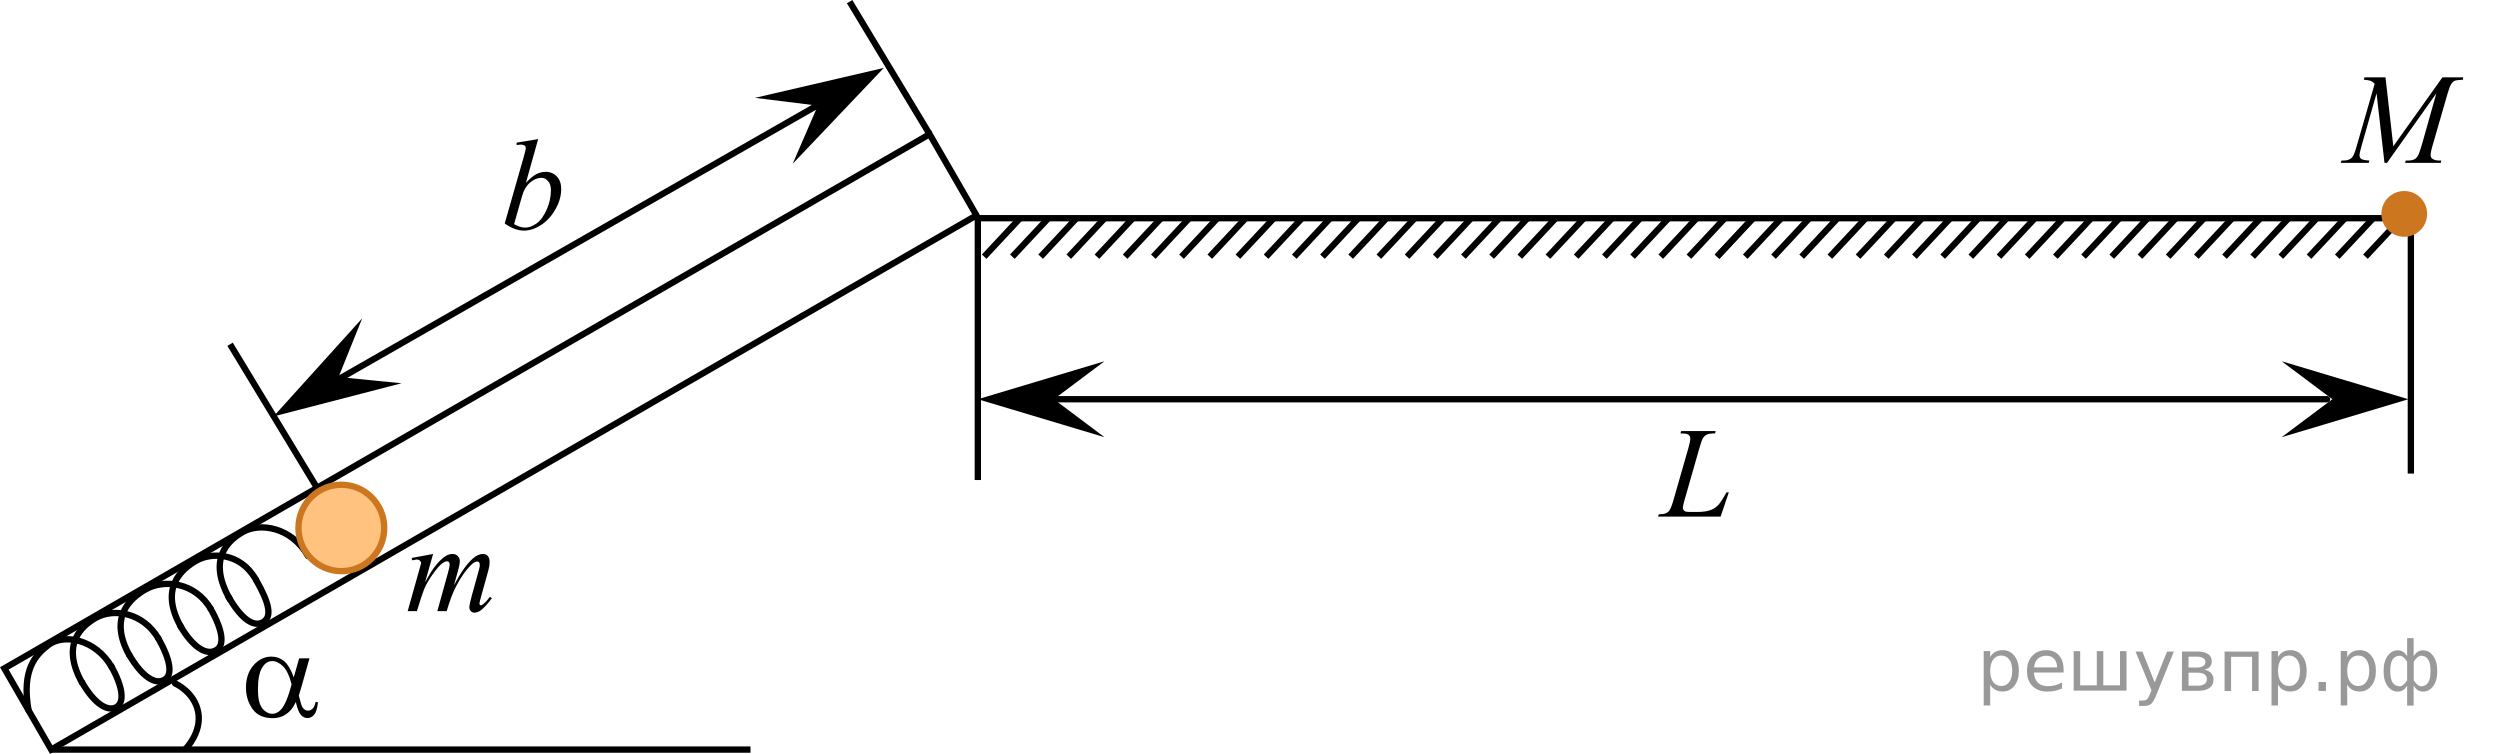 <?xml version="1.0" encoding="utf-8"?>
<!-- Generator: Adobe Illustrator 27.2.0, SVG Export Plug-In . SVG Version: 6.00 Build 0)  -->
<svg version="1.1" id="Layer_1" xmlns="http://www.w3.org/2000/svg" xmlns:xlink="http://www.w3.org/1999/xlink" x="0px" y="0px"
	 width="296.202px" height="89.324px" viewBox="0 0 296.202 89.324" enable-background="new 0 0 296.202 89.324"
	 xml:space="preserve">
<path fill="none" stroke="#000000" stroke-width="0.75" stroke-linecap="round" stroke-linejoin="round" stroke-miterlimit="8" d="
	M3.384,84.167c-0.863-4.853,0.874-6.602,2.326-7.731c1.807-1.404,5.613-0.747,7.543,2.627"/>
<path fill="none" stroke="#000000" stroke-width="0.75" stroke-linejoin="round" stroke-miterlimit="8" d="M13.101,78.787
	c1.577,2.756,1.604,4.471,0.707,4.984c-1.012,0.579-2.585-0.287-4.146-3.017"/>
<path fill="none" stroke="#000000" stroke-width="0.75" stroke-linejoin="round" stroke-miterlimit="8" d="M9.774,80.975
	c-2.649-4.631-0.087-6.817,1.563-7.761c2.001-1.145,5.593-0.78,7.5,2.555"/>
<path fill="none" stroke="#000000" stroke-width="0.75" stroke-linejoin="round" stroke-miterlimit="8" d="M18.681,75.495
	c1.613,2.82,1.783,4.572,0.753,5.064c-1.012,0.579-2.6-0.309-4.194-3.095"/>
<path fill="none" stroke="#000000" stroke-width="0.75" stroke-linejoin="round" stroke-miterlimit="8" d="M15.397,77.758
	c-2.649-4.631,0.081-6.914,1.843-7.921c2.122-1.214,5.869-0.939,7.777,2.397"/>
<path fill="none" stroke="#000000" stroke-width="0.75" stroke-linejoin="round" stroke-miterlimit="8" d="M24.863,71.959
	c1.613,2.82,1.76,4.586,0.693,5.098c-1.055,0.603-2.683-0.261-4.277-3.048"/>
<path fill="none" stroke="#000000" stroke-width="0.75" stroke-linecap="round" stroke-linejoin="round" stroke-miterlimit="8" d="
	M21.468,74.323c-2.649-4.631,0.045-6.894,1.8-7.898c1.681-0.962,5.146-1.077,7.038,2.23"/>
<path fill="none" stroke="#000000" stroke-width="0.75" stroke-linecap="round" stroke-linejoin="round" stroke-miterlimit="8" d="
	M30.35,68.733c1.599,2.796,1.9,4.361,0.794,4.994c-1.077,0.6-2.53-0.319-4.117-3.093"/>
<path fill="none" stroke="#000000" stroke-width="0.75" stroke-linecap="round" stroke-linejoin="round" stroke-miterlimit="8" d="
	M27.239,71.004c-2.741-4.792-0.167-7,1.519-7.965c2.035-1.164,5.764-0.611,7.736,2.836"/>
<line fill="none" stroke="#000000" stroke-width="0.75" stroke-linecap="round" stroke-linejoin="round" stroke-miterlimit="10" x1="121.472" y1="47.3" x2="275.706" y2="47.3"/>
<line fill="none" stroke="#000000" stroke-width="0.75" stroke-miterlimit="10" x1="120.859" y1="25.853" x2="116.606" y2="30.412"/>
<line fill="none" stroke="#000000" stroke-width="0.75" stroke-miterlimit="10" x1="130.883" y1="25.853" x2="126.627" y2="30.412"/>
<line fill="none" stroke="#000000" stroke-width="0.75" stroke-miterlimit="10" x1="127.543" y1="25.853" x2="123.293" y2="30.412"/>
<line fill="none" stroke="#000000" stroke-width="0.75" stroke-miterlimit="10" x1="124.21" y1="25.853" x2="119.944" y2="30.412"/>
<line fill="none" stroke="#000000" stroke-width="0.75" stroke-miterlimit="10" x1="134.223" y1="25.853" x2="129.967" y2="30.412"/>
<line fill="none" stroke="#000000" stroke-width="0.75" stroke-miterlimit="10" x1="137.563" y1="25.853" x2="133.307" y2="30.412"/>
<line fill="none" stroke="#000000" stroke-width="0.75" stroke-miterlimit="10" x1="147.585" y1="25.853" x2="143.335" y2="30.412"/>
<line fill="none" stroke="#000000" stroke-width="0.75" stroke-miterlimit="10" x1="144.238" y1="25.853" x2="139.984" y2="30.412"/>
<line fill="none" stroke="#000000" stroke-width="0.75" stroke-miterlimit="10" x1="140.899" y1="25.853" x2="136.648" y2="30.412"/>
<line fill="none" stroke="#000000" stroke-width="0.75" stroke-miterlimit="10" x1="150.923" y1="25.853" x2="146.668" y2="30.412"/>
<line fill="none" stroke="#000000" stroke-width="0.75" stroke-miterlimit="10" x1="157.602" y1="25.853" x2="153.347" y2="30.412"/>
<line fill="none" stroke="#000000" stroke-width="0.75" stroke-miterlimit="10" x1="177.642" y1="25.853" x2="173.386" y2="30.412"/>
<line fill="none" stroke="#000000" stroke-width="0.75" stroke-miterlimit="10" x1="170.962" y1="25.853" x2="166.71" y2="30.412"/>
<line fill="none" stroke="#000000" stroke-width="0.75" stroke-miterlimit="10" x1="164.279" y1="25.853" x2="160.023" y2="30.412"/>
<line fill="none" stroke="#000000" stroke-width="0.75" stroke-miterlimit="10" x1="154.263" y1="25.853" x2="150.007" y2="30.412"/>
<line fill="none" stroke="#000000" stroke-width="0.75" stroke-miterlimit="10" x1="174.302" y1="25.853" x2="170.046" y2="30.412"/>
<line fill="none" stroke="#000000" stroke-width="0.75" stroke-miterlimit="10" x1="167.627" y1="25.853" x2="163.365" y2="30.412"/>
<line fill="none" stroke="#000000" stroke-width="0.75" stroke-miterlimit="10" x1="160.939" y1="25.853" x2="156.686" y2="30.412"/>
<line fill="none" stroke="#000000" stroke-width="0.75" stroke-miterlimit="10" x1="187.658" y1="25.853" x2="183.399" y2="30.412"/>
<line fill="none" stroke="#000000" stroke-width="0.75" stroke-miterlimit="10" x1="184.315" y1="25.853" x2="180.064" y2="30.412"/>
<line fill="none" stroke="#000000" stroke-width="0.75" stroke-miterlimit="10" x1="180.98" y1="25.853" x2="176.726" y2="30.412"/>
<line fill="none" stroke="#000000" stroke-width="0.75" stroke-miterlimit="10" x1="191.002" y1="25.853" x2="186.742" y2="30.412"/>
<line fill="none" stroke="#000000" stroke-width="0.75" stroke-miterlimit="10" x1="194.343" y1="25.853" x2="190.085" y2="30.412"/>
<line fill="none" stroke="#000000" stroke-width="0.75" stroke-miterlimit="10" x1="204.356" y1="25.853" x2="200.105" y2="30.412"/>
<line fill="none" stroke="#000000" stroke-width="0.75" stroke-miterlimit="10" x1="201.021" y1="25.853" x2="196.767" y2="30.412"/>
<line fill="none" stroke="#000000" stroke-width="0.75" stroke-miterlimit="10" x1="197.683" y1="25.853" x2="193.427" y2="30.412"/>
<line fill="none" stroke="#000000" stroke-width="0.75" stroke-miterlimit="10" x1="207.699" y1="25.853" x2="203.44" y2="30.412"/>
<line fill="none" stroke="#000000" stroke-width="0.75" stroke-miterlimit="10" x1="115.855" y1="25.853" x2="207.699" y2="25.853"/>
<line fill="none" stroke="#000000" stroke-width="0.75" stroke-miterlimit="10" x1="207.693" y1="25.853" x2="203.44" y2="30.412"/>
<line fill="none" stroke="#000000" stroke-width="0.75" stroke-miterlimit="10" x1="217.717" y1="25.853" x2="213.461" y2="30.412"/>
<line fill="none" stroke="#000000" stroke-width="0.75" stroke-miterlimit="10" x1="214.377" y1="25.853" x2="210.127" y2="30.412"/>
<line fill="none" stroke="#000000" stroke-width="0.75" stroke-miterlimit="10" x1="211.044" y1="25.853" x2="206.778" y2="30.412"/>
<line fill="none" stroke="#000000" stroke-width="0.75" stroke-miterlimit="10" x1="221.057" y1="25.853" x2="216.801" y2="30.412"/>
<line fill="none" stroke="#000000" stroke-width="0.75" stroke-miterlimit="10" x1="224.397" y1="25.853" x2="220.141" y2="30.412"/>
<line fill="none" stroke="#000000" stroke-width="0.75" stroke-miterlimit="10" x1="234.419" y1="25.853" x2="230.169" y2="30.412"/>
<line fill="none" stroke="#000000" stroke-width="0.75" stroke-miterlimit="10" x1="231.072" y1="25.853" x2="226.818" y2="30.412"/>
<line fill="none" stroke="#000000" stroke-width="0.75" stroke-miterlimit="10" x1="227.733" y1="25.853" x2="223.482" y2="30.412"/>
<line fill="none" stroke="#000000" stroke-width="0.75" stroke-miterlimit="10" x1="237.757" y1="25.853" x2="233.502" y2="30.412"/>
<line fill="none" stroke="#000000" stroke-width="0.75" stroke-miterlimit="10" x1="244.436" y1="25.853" x2="240.181" y2="30.412"/>
<line fill="none" stroke="#000000" stroke-width="0.75" stroke-miterlimit="10" x1="264.476" y1="25.853" x2="260.22" y2="30.412"/>
<line fill="none" stroke="#000000" stroke-width="0.75" stroke-miterlimit="10" x1="257.796" y1="25.853" x2="253.544" y2="30.412"/>
<line fill="none" stroke="#000000" stroke-width="0.75" stroke-miterlimit="10" x1="251.113" y1="25.853" x2="246.857" y2="30.412"/>
<line fill="none" stroke="#000000" stroke-width="0.75" stroke-miterlimit="10" x1="241.097" y1="25.853" x2="236.841" y2="30.412"/>
<line fill="none" stroke="#000000" stroke-width="0.75" stroke-miterlimit="10" x1="261.136" y1="25.853" x2="256.88" y2="30.412"/>
<line fill="none" stroke="#000000" stroke-width="0.75" stroke-miterlimit="10" x1="254.461" y1="25.853" x2="250.199" y2="30.412"/>
<line fill="none" stroke="#000000" stroke-width="0.75" stroke-miterlimit="10" x1="247.773" y1="25.853" x2="243.52" y2="30.412"/>
<line fill="none" stroke="#000000" stroke-width="0.75" stroke-miterlimit="10" x1="274.492" y1="25.853" x2="270.233" y2="30.412"/>
<line fill="none" stroke="#000000" stroke-width="0.75" stroke-miterlimit="10" x1="271.149" y1="25.853" x2="266.898" y2="30.412"/>
<line fill="none" stroke="#000000" stroke-width="0.75" stroke-miterlimit="10" x1="267.814" y1="25.853" x2="263.56" y2="30.412"/>
<line fill="none" stroke="#000000" stroke-width="0.75" stroke-miterlimit="10" x1="277.836" y1="25.853" x2="273.576" y2="30.412"/>
<line fill="none" stroke="#000000" stroke-width="0.75" stroke-miterlimit="10" x1="281.177" y1="25.853" x2="276.919" y2="30.412"/>
<line fill="none" stroke="#000000" stroke-width="0.75" stroke-miterlimit="10" x1="284.517" y1="25.853" x2="280.261" y2="30.412"/>
<line fill="none" stroke="#000000" stroke-width="0.75" stroke-miterlimit="10" x1="207.693" y1="25.853" x2="285.642" y2="25.853"/>
<line fill="none" stroke="#000000" stroke-width="0.75" stroke-miterlimit="10" x1="115.855" y1="56.875" x2="115.855" y2="25.853"/>
<line fill="none" stroke="#000000" stroke-width="0.75" stroke-miterlimit="10" x1="285.642" y1="56.109" x2="285.642" y2="25.853"/>
<rect x="-5.191" y="46.802" transform="matrix(0.866 -0.5 0.5 0.866 -18.393 36.066)" fill="none" stroke="#000000" stroke-width="0.75" stroke-miterlimit="10" width="126.588" height="11.106"/>
<line fill="none" stroke="#000000" stroke-width="0.75" stroke-miterlimit="10" x1="27.259" y1="40.789" x2="37.565" y2="57.801"/>
<line fill="none" stroke="#000000" stroke-width="0.75" stroke-miterlimit="10" x1="110.141" y1="15.899" x2="100.664" y2="0.194"/>
<line fill="none" stroke="#000000" stroke-width="0.75" stroke-miterlimit="10" x1="37.089" y1="46.662" x2="100.919" y2="10.151"/>
<line fill="none" stroke="#000000" stroke-width="0.75" stroke-miterlimit="10" x1="6.066" y1="88.811" x2="88.919" y2="88.811"/>
<polygon points="124.861,47.3 130.862,51.8 115.855,47.3 130.862,42.8 "/>
<polygon points="276.336,47.3 270.33,42.8 285.342,47.3 270.33,51.8 "/>
<polygon points="40.115,44.671 47.579,45.411 32.412,49.337 42.916,37.713 "/>
<polygon points="96.896,12.518 89.448,11.594 104.714,8.046 93.917,19.406 "/>
<path fill="none" stroke="#020304" stroke-width="0.75" stroke-linecap="round" stroke-linejoin="round" stroke-miterlimit="10" d="
	M41.342,62.551"/>
<g>
	<ellipse opacity="0.5" fill="#FF8800" enable-background="new    " cx="40.443" cy="62.551" rx="5.081" ry="5.118"/>
	
		<ellipse fill="none" stroke="#CC761F" stroke-width="0.75" stroke-linecap="round" stroke-linejoin="round" stroke-miterlimit="10" cx="40.443" cy="62.551" rx="5.081" ry="5.118"/>
</g>
<path fill="none" stroke="#000000" stroke-width="0.75" stroke-linecap="round" stroke-linejoin="round" stroke-miterlimit="10" d="
	M21.988,88.727c0,0,1.938-1.919,1.498-4.339c-0.449-2.42-2.739-3.413-2.739-3.413"/>
<g>
	<g>
		<g>
			<g>
				<g>
					<g>
						<g>
							<g>
								<g>
									<g>
										<g>
											<g>
												<g>
													<g>
														<defs>
															<rect id="SVGID_1_" x="57.337" y="13.187" width="12.354" height="18.146"/>
														</defs>
														<clipPath id="SVGID_00000116950641717987135410000010755791396271641786_">
															<use xlink:href="#SVGID_1_"  overflow="visible"/>
														</clipPath>
														<g clip-path="url(#SVGID_00000116950641717987135410000010755791396271641786_)">
															<g enable-background="new    ">
																<path d="M63.762,16.482l-1.454,5.181c0.472-0.5,0.884-0.843,1.236-1.027s0.719-0.277,1.103-0.277
																	c0.541,0,0.983,0.183,1.328,0.547c0.344,0.365,0.517,0.86,0.517,1.484
																	c0,0.806-0.226,1.606-0.679,2.403c-0.453,0.798-1.02,1.418-1.704,1.863
																	c-0.684,0.445-1.357,0.667-2.022,0.667c-0.743,0-1.505-0.282-2.287-0.847l2.243-7.851
																	c0.172-0.605,0.258-0.959,0.258-1.065c0-0.13-0.04-0.228-0.118-0.292
																	c-0.113-0.09-0.28-0.136-0.501-0.136c-0.103,0-0.261,0.018-0.472,0.053v-0.285L63.762,16.482z
																	 M60.907,26.558c0.492,0.275,0.925,0.412,1.299,0.412c0.433,0,0.881-0.161,1.346-0.483
																	c0.465-0.322,0.868-0.866,1.21-1.631s0.513-1.537,0.513-2.316c0-0.46-0.112-0.819-0.335-1.08
																	c-0.224-0.26-0.488-0.39-0.793-0.39c-0.457,0-0.905,0.186-1.343,0.559
																	c-0.438,0.373-0.75,0.892-0.936,1.556L60.907,26.558z"/>
															</g>
														</g>
													</g>
												</g>
											</g>
										</g>
									</g>
								</g>
							</g>
						</g>
					</g>
				</g>
			</g>
		</g>
	</g>
</g>
<g>
	<g>
		<g>
			<g>
				<g>
					<g>
						<g>
							<g>
								<g>
									<g>
										<g>
											<g>
												<g>
													<g>
														<defs>
															
																<rect id="SVGID_00000096037307531157921370000010854288280576030604_" x="26.239" y="73.706" width="15.125" height="15.316"/>
														</defs>
														<clipPath id="SVGID_00000173139952495772292850000004166571154229909635_">
															<use xlink:href="#SVGID_00000096037307531157921370000010854288280576030604_"  overflow="visible"/>
														</clipPath>
														<g clip-path="url(#SVGID_00000173139952495772292850000004166571154229909635_)">
															<g enable-background="new    ">
																<path d="M35.443,77.996h1.226l-0.96,3.403c-0.065,0.215-0.165,0.551-0.303,1.01
																	c0.188,0.769,0.328,1.227,0.421,1.376c0.177,0.274,0.401,0.412,0.672,0.412
																	c0.197,0,0.379-0.083,0.546-0.247c0.168-0.165,0.278-0.421,0.333-0.77h0.295
																	c-0.069,0.718-0.218,1.214-0.447,1.488s-0.494,0.411-0.794,0.411c-0.281,0-0.536-0.119-0.765-0.358
																	c-0.229-0.239-0.435-0.753-0.617-1.541c-0.216,0.434-0.428,0.763-0.635,0.987
																	c-0.29,0.31-0.606,0.54-0.945,0.691c-0.34,0.152-0.727,0.229-1.16,0.229
																	c-1.088,0-1.888-0.366-2.4-1.1c-0.512-0.732-0.768-1.568-0.768-2.506
																	c0-1.097,0.3-1.985,0.901-2.666c0.601-0.681,1.305-1.02,2.112-1.02
																	c0.561,0,1.056,0.173,1.485,0.519c0.428,0.347,0.817,0.991,1.167,1.934L35.443,77.996z
																	 M34.55,81.085c-0.266-1.027-0.608-1.744-1.026-2.15c-0.419-0.407-0.845-0.61-1.278-0.61
																	c-0.482,0-0.884,0.269-1.204,0.805c-0.32,0.536-0.48,1.39-0.48,2.562
																	c0,0.693,0.069,1.237,0.207,1.634s0.346,0.703,0.624,0.92c0.278,0.218,0.572,0.326,0.882,0.326
																	c0.379,0,0.727-0.178,1.042-0.531C33.745,83.561,34.156,82.576,34.55,81.085z"/>
															</g>
														</g>
													</g>
												</g>
											</g>
										</g>
									</g>
								</g>
							</g>
						</g>
					</g>
				</g>
			</g>
		</g>
	</g>
</g>
<g>
	<g>
		<g>
			<g>
				<g>
					<g>
						<g>
							<g>
								<g>
									<g>
										<g>
											<g>
												<g>
													<g>
														<defs>
															
																<rect id="SVGID_00000038396795580085457300000011173786437675053481_" x="45.523" y="62.655" width="16.438" height="13.938"/>
														</defs>
														<clipPath id="SVGID_00000050624197532601254610000015884620452602309280_">
															<use xlink:href="#SVGID_00000038396795580085457300000011173786437675053481_"  overflow="visible"/>
														</clipPath>
														<g clip-path="url(#SVGID_00000050624197532601254610000015884620452602309280_)">
															<g enable-background="new    ">
																<path d="M51.314,65.635l-0.957,3.377c0.427-0.794,0.79-1.391,1.089-1.789
																	c0.466-0.619,0.92-1.068,1.361-1.348c0.26-0.16,0.532-0.24,0.817-0.24
																	c0.245,0,0.449,0.08,0.61,0.24c0.162,0.159,0.243,0.364,0.243,0.613
																	c0,0.245-0.057,0.565-0.169,0.959l-0.522,1.901c0.799-1.522,1.557-2.591,2.273-3.204
																	c0.398-0.34,0.79-0.51,1.177-0.51c0.226,0,0.411,0.079,0.556,0.236
																	c0.144,0.157,0.217,0.4,0.217,0.73c0,0.29-0.044,0.597-0.132,0.921l-0.81,2.912
																	c-0.176,0.634-0.265,0.986-0.265,1.056c0,0.07,0.022,0.13,0.066,0.18
																	c0.029,0.035,0.068,0.053,0.118,0.053c0.049,0,0.135-0.048,0.257-0.143
																	c0.28-0.22,0.542-0.509,0.787-0.868l0.243,0.157c-0.123,0.199-0.34,0.474-0.651,0.823
																	s-0.578,0.587-0.798,0.711c-0.221,0.125-0.424,0.188-0.61,0.188c-0.172,0-0.315-0.06-0.431-0.18
																	s-0.173-0.267-0.173-0.441c0-0.24,0.101-0.722,0.302-1.445l0.669-2.403
																	c0.152-0.554,0.233-0.86,0.243-0.92c0.015-0.095,0.022-0.188,0.022-0.277
																	c0-0.125-0.027-0.222-0.081-0.292c-0.059-0.07-0.125-0.104-0.199-0.104
																	c-0.206,0-0.424,0.107-0.655,0.321c-0.677,0.634-1.31,1.522-1.898,2.665
																	c-0.387,0.754-0.75,1.72-1.089,2.897h-1.111l1.258-4.529c0.137-0.489,0.206-0.815,0.206-0.981
																	c0-0.135-0.027-0.234-0.081-0.3c-0.054-0.065-0.121-0.097-0.199-0.097
																	c-0.162,0-0.334,0.06-0.515,0.18c-0.294,0.194-0.673,0.611-1.137,1.25s-0.823,1.25-1.078,1.834
																	c-0.123,0.274-0.415,1.155-0.876,2.643h-1.089l1.361-4.852l0.177-0.628
																	c0.034-0.095,0.051-0.165,0.051-0.21c0-0.109-0.049-0.208-0.147-0.296
																	c-0.098-0.087-0.223-0.131-0.376-0.131c-0.064,0-0.24,0.03-0.53,0.09l-0.066-0.277
																	L51.314,65.635z"/>
															</g>
														</g>
													</g>
												</g>
											</g>
										</g>
									</g>
								</g>
							</g>
						</g>
					</g>
				</g>
			</g>
		</g>
	</g>
</g>
<g>
	<g>
		<g>
			<g>
				<g>
					<g>
						<g>
							<g>
								<g>
									<g>
										<g>
											<g>
												<g>
													<g>
														<defs>
															
																<rect id="SVGID_00000113354350437681479420000009364864195223054756_" x="193.959" y="47.3" width="13.734" height="16.699"/>
														</defs>
														<clipPath id="SVGID_00000054968829740062030230000000779418378064793265_">
															<use xlink:href="#SVGID_00000113354350437681479420000009364864195223054756_"  overflow="visible"/>
														</clipPath>
														<g clip-path="url(#SVGID_00000054968829740062030230000000779418378064793265_)">
															<g enable-background="new    ">
																<path d="M203.859,61.208h-7.419l0.103-0.276c0.394-0.01,0.656-0.042,0.79-0.098
																	c0.206-0.09,0.358-0.206,0.457-0.351c0.152-0.23,0.315-0.644,0.487-1.241l1.765-6.166
																	c0.147-0.508,0.221-0.882,0.221-1.121c0-0.19-0.067-0.336-0.202-0.44
																	c-0.136-0.104-0.391-0.157-0.765-0.157c-0.084,0-0.15-0.002-0.199-0.008l0.089-0.276h4.082
																	l-0.059,0.276c-0.458,0-0.783,0.045-0.975,0.135c-0.192,0.09-0.352,0.237-0.48,0.441
																	c-0.088,0.134-0.233,0.553-0.435,1.255l-1.734,6.061c-0.133,0.459-0.199,0.777-0.199,0.957
																	c0,0.119,0.066,0.234,0.199,0.344c0.084,0.074,0.273,0.112,0.568,0.112h0.967
																	c0.704,0,1.263-0.09,1.676-0.27c0.306-0.135,0.586-0.336,0.842-0.606
																	c0.138-0.149,0.381-0.52,0.731-1.113l0.192-0.337h0.273L203.859,61.208z"/>
															</g>
														</g>
													</g>
												</g>
											</g>
										</g>
									</g>
								</g>
							</g>
						</g>
					</g>
				</g>
			</g>
		</g>
	</g>
</g>
<circle fill="#CC761F" stroke="#CC761F" stroke-width="0.75" stroke-miterlimit="10" cx="284.858" cy="25.343" r="2.338"/>
<g>
	<g>
		<g>
			<g>
				<g>
					<g>
						<g>
							<g>
								<defs>
									
										<rect id="SVGID_00000029040786054633980980000014177546544531846059_" x="275.483" y="5.431" width="20.719" height="16.56"/>
								</defs>
								<clipPath id="SVGID_00000158018434112588493650000000882709929348351649_">
									<use xlink:href="#SVGID_00000029040786054633980980000014177546544531846059_"  overflow="visible"/>
								</clipPath>
								<g clip-path="url(#SVGID_00000158018434112588493650000000882709929348351649_)">
									<g enable-background="new    ">
									</g>
								</g>
							</g>
						</g>
					</g>
				</g>
			</g>
		</g>
	</g>
	<g>
		<g>
			<g>
				<g>
					<g>
						<g>
							<g>
								<defs>
									
										<rect id="SVGID_00000124143838899486748750000002247034990800858266_" x="275.082" y="5.378" width="20.65" height="16.697"/>
								</defs>
								<clipPath id="SVGID_00000170986550974836420520000011027960005914074553_">
									<use xlink:href="#SVGID_00000124143838899486748750000002247034990800858266_"  overflow="visible"/>
								</clipPath>
								<g clip-path="url(#SVGID_00000170986550974836420520000011027960005914074553_)">
									<g enable-background="new    ">
										<path d="M282.636,9.165l0.925,8.162l5.819-8.162h2.447v0.277c-0.532,0.035-0.846,0.07-0.939,0.104
											c-0.163,0.065-0.312,0.194-0.448,0.389c-0.135,0.194-0.282,0.568-0.44,1.121l-1.856,6.427
											c-0.108,0.374-0.162,0.668-0.162,0.882c0,0.194,0.066,0.342,0.199,0.441
											c0.188,0.144,0.483,0.217,0.888,0.217h0.178l-0.067,0.276h-4.222l0.073-0.276h0.2
											c0.374,0,0.66-0.055,0.857-0.165c0.153-0.079,0.29-0.23,0.41-0.452c0.121-0.222,0.29-0.713,0.507-1.476
											l1.656-5.875l-5.849,8.244h-0.296l-0.94-8.244l-1.789,6.271c-0.153,0.533-0.23,0.892-0.23,1.076
											c0,0.184,0.066,0.325,0.2,0.422c0.133,0.098,0.455,0.163,0.968,0.198l-0.081,0.276h-3.306l0.082-0.276
											h0.199c0.488,0,0.841-0.125,1.058-0.374c0.157-0.18,0.323-0.567,0.495-1.166l2.182-7.556
											c-0.163-0.169-0.318-0.284-0.466-0.344c-0.147-0.06-0.422-0.107-0.82-0.142l0.073-0.277H282.636z"/>
									</g>
								</g>
							</g>
						</g>
					</g>
				</g>
			</g>
		</g>
	</g>
</g>
<g style="stroke:none;fill:#000;fill-opacity:0.40"><path d="m 235.8,81.1 v 2.48 h -0.77 v -6.44 h 0.77 v 0.71 q 0.24,-0.42 0.61,-0.62 0.37,-0.20 0.88,-0.20 0.85,0 1.38,0.68 0.53,0.68 0.53,1.77 0,1.10 -0.53,1.77 -0.53,0.68 -1.38,0.68 -0.51,0 -0.88,-0.20 -0.37,-0.20 -0.61,-0.62 z m 2.61,-1.63 q 0,-0.85 -0.35,-1.32 -0.35,-0.48 -0.95,-0.48 -0.61,0 -0.96,0.48 -0.35,0.48 -0.35,1.32 0,0.85 0.35,1.33 0.35,0.48 0.96,0.48 0.61,0 0.95,-0.48 0.35,-0.48 0.35,-1.33 z"/><path d="m 244.5,79.3 v 0.38 h -3.52 q 0.05,0.79 0.47,1.21 0.43,0.41 1.19,0.41 0.44,0 0.85,-0.11 0.42,-0.11 0.82,-0.33 v 0.72 q -0.41,0.17 -0.85,0.27 -0.43,0.09 -0.88,0.09 -1.12,0 -1.77,-0.65 -0.65,-0.65 -0.65,-1.76 0,-1.15 0.62,-1.82 0.62,-0.68 1.67,-0.68 0.94,0 1.49,0.61 0.55,0.60 0.55,1.65 z m -0.77,-0.23 q -0.01,-0.63 -0.35,-1.00 -0.34,-0.38 -0.91,-0.38 -0.64,0 -1.03,0.36 -0.38,0.36 -0.44,1.02 z"/><path d="m 249.2,81.2 h 1.98 v -4.05 h 0.77 v 4.67 h -6.26 v -4.67 h 0.77 v 4.05 h 1.97 v -4.05 h 0.77 z"/><path d="m 255.5,82.3 q -0.33,0.83 -0.63,1.09 -0.31,0.25 -0.82,0.25 h -0.61 v -0.64 h 0.45 q 0.32,0 0.49,-0.15 0.17,-0.15 0.39,-0.71 l 0.14,-0.35 -1.89,-4.59 h 0.81 l 1.46,3.65 1.46,-3.65 h 0.81 z"/><path d="m 259.3,79.7 v 1.54 h 1.09 q 0.53,0 0.80,-0.20 0.28,-0.20 0.28,-0.57 0,-0.38 -0.28,-0.57 -0.28,-0.20 -0.80,-0.20 z m 0,-1.90 v 1.29 h 1.01 q 0.43,0 0.71,-0.17 0.28,-0.17 0.28,-0.48 0,-0.31 -0.28,-0.47 -0.28,-0.17 -0.71,-0.17 z m -0.77,-0.61 h 1.82 q 0.82,0 1.26,0.30 0.44,0.30 0.44,0.85 0,0.43 -0.23,0.68 -0.23,0.25 -0.67,0.31 0.53,0.10 0.82,0.42 0.29,0.32 0.29,0.79 0,0.62 -0.48,0.97 -0.48,0.34 -1.37,0.34 h -1.90 z"/><path d="m 267.6,77.2 v 4.67 h -0.77 v -4.05 h -2.49 v 4.05 h -0.77 v -4.67 z"/><path d="m 269.9,81.1 v 2.48 h -0.77 v -6.44 h 0.77 v 0.71 q 0.24,-0.42 0.61,-0.62 0.37,-0.20 0.88,-0.20 0.85,0 1.38,0.68 0.53,0.68 0.53,1.77 0,1.10 -0.53,1.77 -0.53,0.68 -1.38,0.68 -0.51,0 -0.88,-0.20 -0.37,-0.20 -0.61,-0.62 z m 2.61,-1.63 q 0,-0.85 -0.35,-1.32 -0.35,-0.48 -0.95,-0.48 -0.61,0 -0.96,0.48 -0.35,0.48 -0.35,1.32 0,0.85 0.35,1.33 0.35,0.48 0.96,0.48 0.61,0 0.95,-0.48 0.35,-0.48 0.35,-1.33 z"/><path d="m 274.7,80.8 h 0.88 v 1.06 h -0.88 z"/><path d="m 278.1,81.1 v 2.48 h -0.77 v -6.44 h 0.77 v 0.71 q 0.24,-0.42 0.61,-0.62 0.37,-0.20 0.88,-0.20 0.85,0 1.38,0.68 0.53,0.68 0.53,1.77 0,1.10 -0.53,1.77 -0.53,0.68 -1.38,0.68 -0.51,0 -0.88,-0.20 -0.37,-0.20 -0.61,-0.62 z m 2.61,-1.63 q 0,-0.85 -0.35,-1.32 -0.35,-0.48 -0.95,-0.48 -0.61,0 -0.96,0.48 -0.35,0.48 -0.35,1.32 0,0.85 0.35,1.33 0.35,0.48 0.96,0.48 0.61,0 0.95,-0.48 0.35,-0.48 0.35,-1.33 z"/><path d="m 283.2,79.5 q 0,0.98 0.30,1.40 0.30,0.41 0.82,0.41 0.41,0 0.88,-0.70 v -2.22 q -0.47,-0.70 -0.88,-0.70 -0.51,0 -0.82,0.42 -0.30,0.41 -0.30,1.39 z m 2,4.10 v -2.37 q -0.24,0.39 -0.51,0.55 -0.27,0.16 -0.62,0.16 -0.70,0 -1.18,-0.64 -0.48,-0.65 -0.48,-1.79 0,-1.15 0.48,-1.80 0.49,-0.66 1.18,-0.66 0.35,0 0.62,0.16 0.28,0.16 0.51,0.55 v -2.15 h 0.77 v 2.15 q 0.24,-0.39 0.51,-0.55 0.28,-0.16 0.62,-0.16 0.70,0 1.18,0.66 0.49,0.66 0.49,1.80 0,1.15 -0.49,1.79 -0.48,0.64 -1.18,0.64 -0.35,0 -0.62,-0.16 -0.27,-0.16 -0.51,-0.55 v 2.37 z m 2.77,-4.10 q 0,-0.98 -0.30,-1.39 -0.30,-0.42 -0.81,-0.42 -0.41,0 -0.88,0.70 v 2.22 q 0.47,0.70 0.88,0.70 0.51,0 0.81,-0.41 0.30,-0.42 0.30,-1.40 z"/></g></svg>

<!--File created and owned by https://sdamgia.ru. Copying is prohibited. All rights reserved.-->
